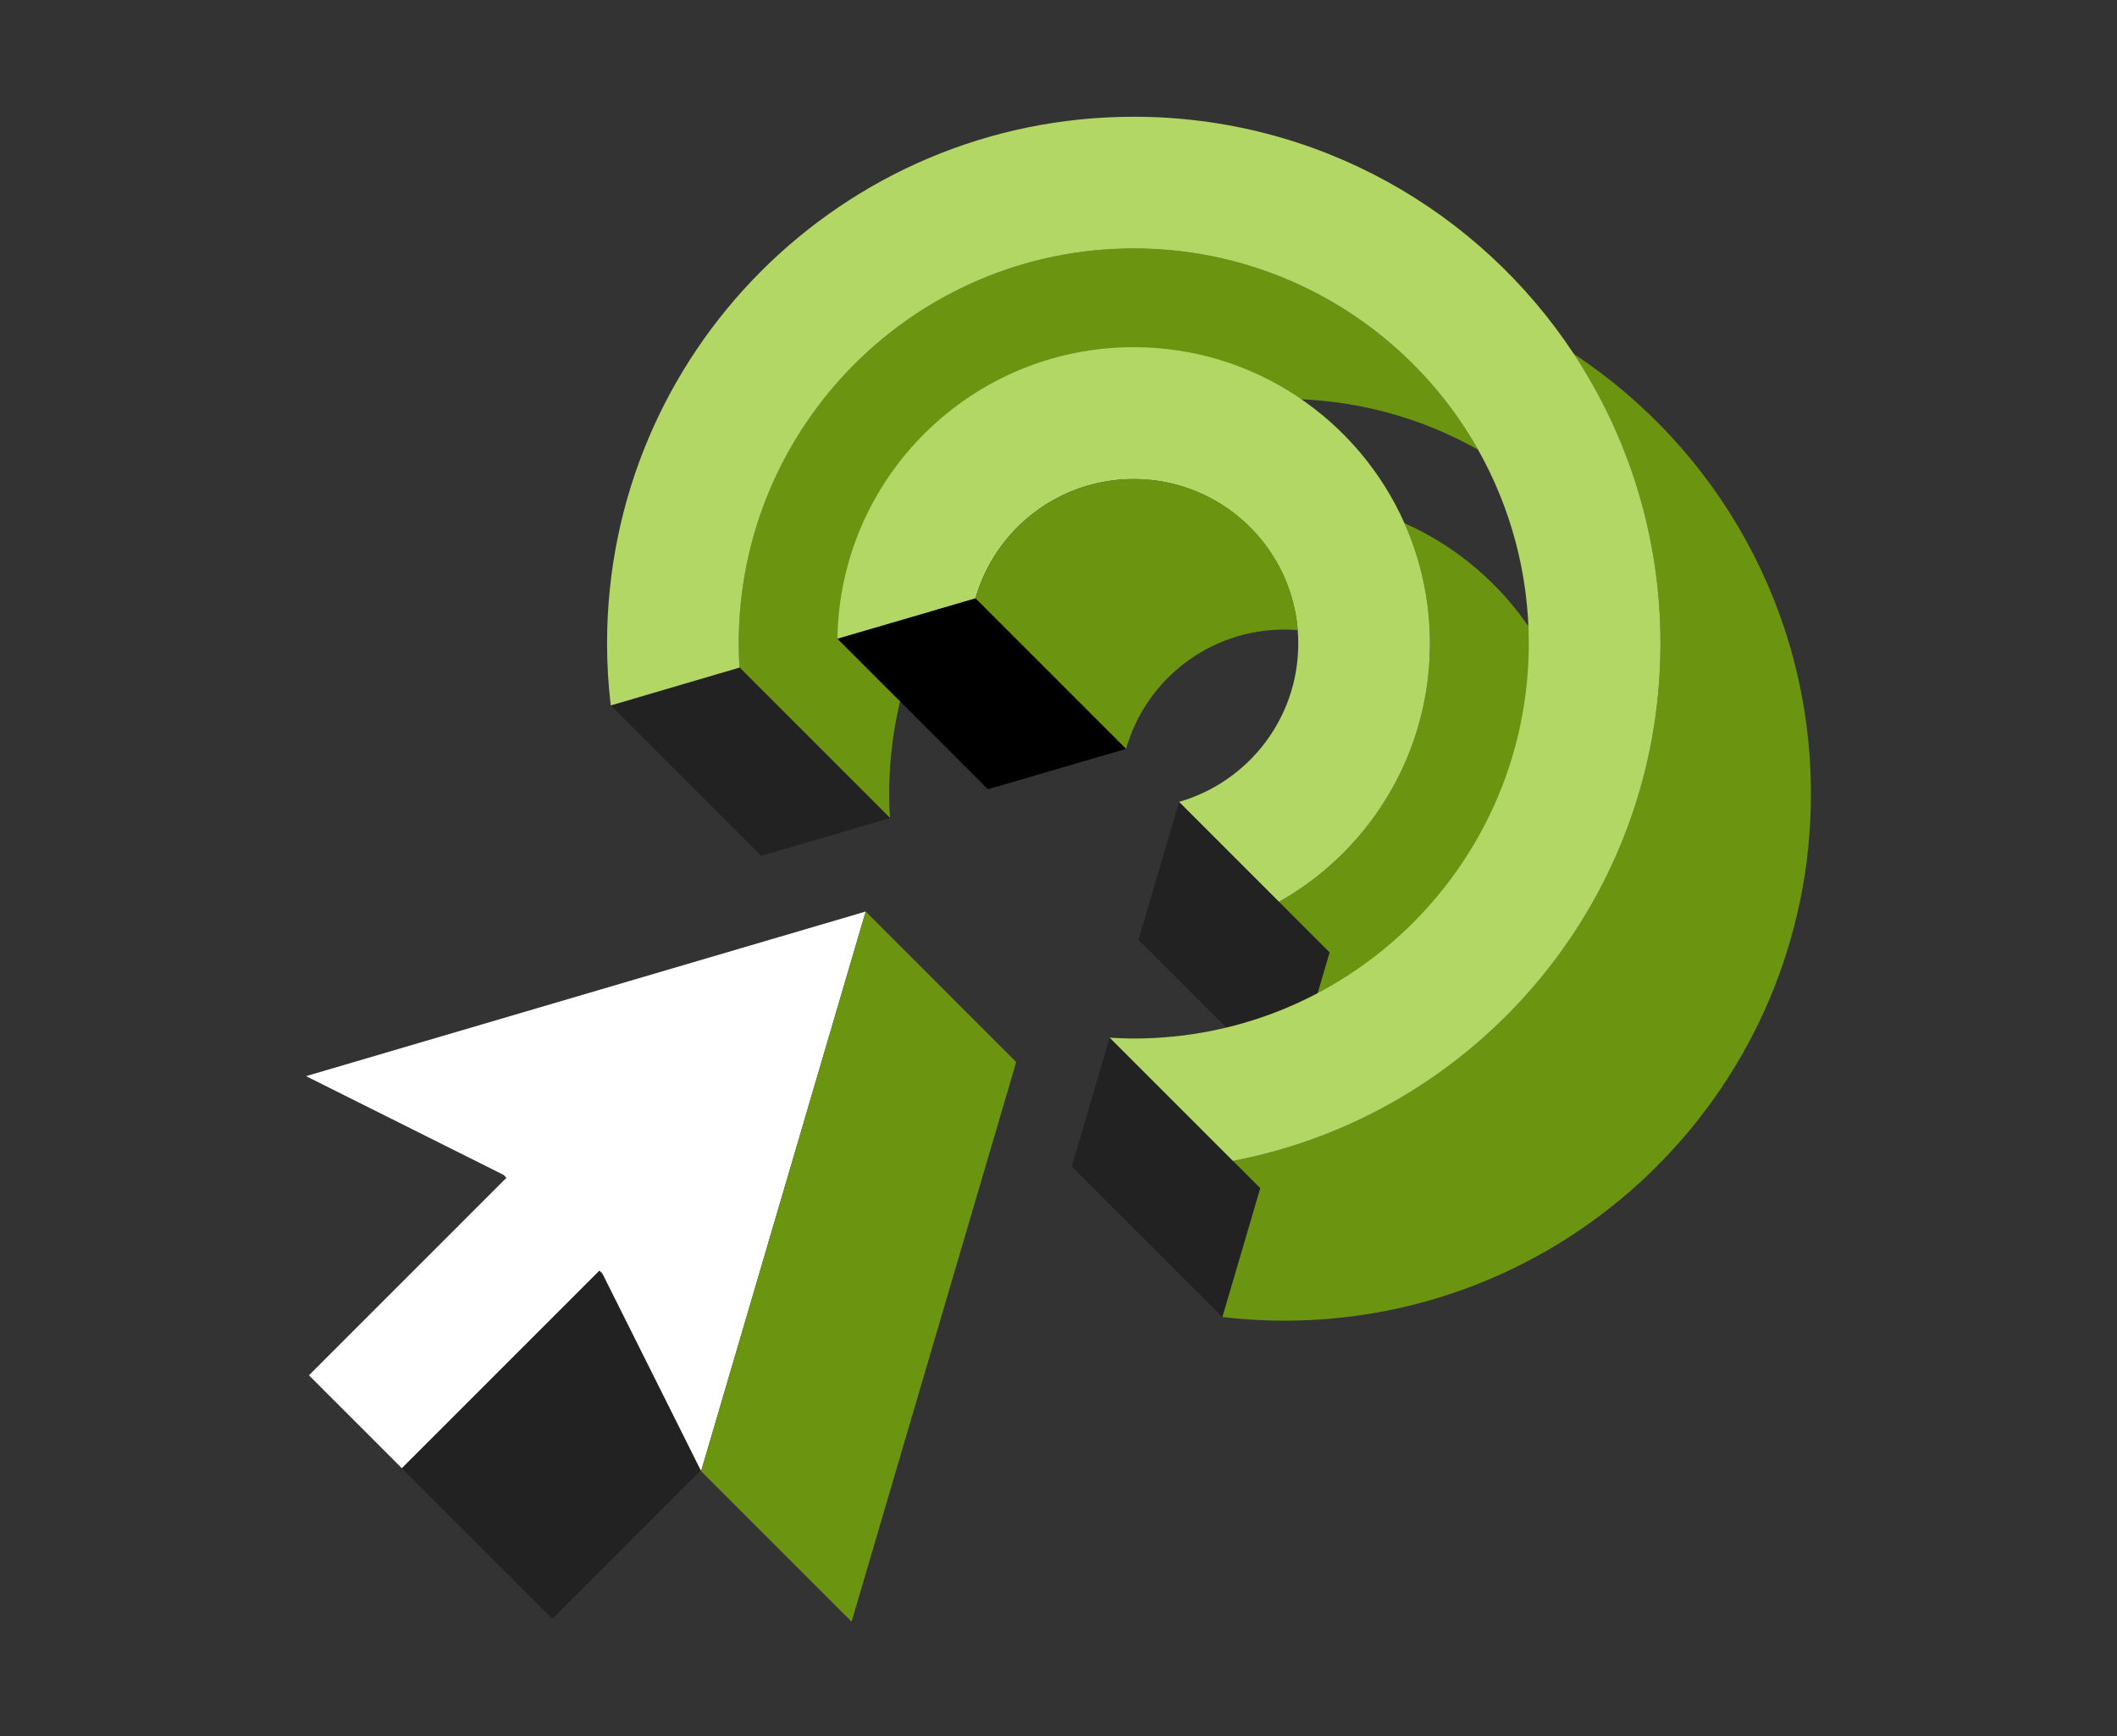 <svg width="800" height="656" viewBox="0 0 800 656" fill="none" xmlns="http://www.w3.org/2000/svg">
<rect x="0" y="0" width="800" height="656" fill="#333333" stroke="none"/>
<path d="M597.241 300.024C597.241 361.294 548.107 411.053 487.076 411.986L502.385 359.895L483.289 340.798C510.756 325.342 531.035 298.603 537.859 266.848C539.509 259.216 540.373 251.289 540.373 243.156C540.373 226.972 536.938 211.583 530.74 197.696C569.91 215.121 597.241 254.393 597.241 300.024Z" fill="#6B9510"/>
<path d="M558.529 169.92C536.885 157.716 511.897 150.744 485.294 150.744C402.881 150.744 336.016 217.609 336.016 300.022C336.016 303.059 336.096 306.084 336.335 309.121L279.467 252.253C279.228 249.217 279.148 246.191 279.148 243.154C279.148 160.742 346.014 93.876 428.426 93.876C444.645 93.876 460.261 96.47 474.887 101.258C510.578 112.939 540.354 137.722 558.529 169.92Z" fill="#6B9510"/>
<path d="M684.339 300.025C684.339 409.962 595.239 499.062 485.302 499.062C477.374 499.062 469.606 498.596 461.906 497.663L476.214 448.996L465.898 438.68C554.612 421.779 622.444 346.02 627.198 253.564C627.38 250.118 627.471 246.649 627.471 243.157C627.471 202.724 615.415 165.112 594.715 133.709C648.706 169.32 684.339 230.51 684.339 300.025Z" fill="#6B9510"/>
<path d="M327.136 344.449L303.445 425.008L265.105 555.361L264.798 555.668L241.38 508.809L234.135 494.319L227.618 481.285L226.526 480.204L219.656 487.074L151.892 554.837L116.748 519.693L172.797 463.656L173.104 463.348L191.393 445.06L190.301 443.968L115.656 406.651L327.136 344.449Z" fill="white"/>
<path d="M265.12 555.36L264.949 555.929L264.812 555.667L265.12 555.36Z" fill="black"/>
<path d="M173.096 463.347L172.789 463.654L172.516 463.517L173.096 463.347Z" fill="black"/>
<path d="M264.765 555.667L208.727 611.704L151.859 554.836L219.623 487.073L226.493 480.203L227.585 481.284L234.102 494.318L241.347 508.808L264.765 555.667Z" fill="#222222"/>
<path d="M384.015 401.317L321.813 612.797L264.945 555.929L265.116 555.361L303.456 425.008L327.147 344.449L384.015 401.317Z" fill="#6B9510"/>
<path d="M336.344 309.124L287.665 323.432L230.797 266.564L279.476 252.256L336.344 309.124Z" fill="#222222"/>
<path d="M476.184 448.994L461.876 497.662L405.008 440.794L419.316 392.126L476.184 448.994Z" fill="#222222"/>
<path d="M540.364 243.156C540.364 251.288 539.5 259.215 537.851 266.847C531.027 298.602 510.748 325.341 483.281 340.798L445.509 303.026C471.554 295.554 490.605 271.612 490.605 243.235C490.605 241.507 490.537 239.8 490.389 238.117C488.763 218.077 477.651 200.732 461.546 190.587C451.958 184.536 440.596 181.033 428.403 181.033C400.026 181.033 376.005 200.084 368.624 226.129L316.453 241.37C317.386 180.339 367.145 131.194 428.403 131.194C474.034 131.194 513.307 158.525 530.731 197.696C536.93 211.583 540.364 226.971 540.364 243.156Z" fill="#B3D764"/>
<path d="M502.419 359.899L487.11 411.989L430.242 355.122L445.551 303.031L483.323 340.802L502.419 359.899Z" fill="#222222"/>
<path d="M490.437 238.117C488.754 237.969 487.048 237.901 485.319 237.901C456.942 237.901 432.921 256.951 425.54 282.997L387.688 245.145L368.672 226.129C376.053 200.083 400.074 181.033 428.451 181.033C440.644 181.033 452.006 184.536 461.594 190.587C477.699 200.732 488.811 218.076 490.437 238.117Z" fill="#6B9510"/>
<path d="M425.491 282.996L373.321 298.237L316.453 241.369L368.624 226.128L387.64 245.145L425.491 282.996Z" fill="black"/>
<path d="M627.481 243.156C627.481 246.648 627.39 250.117 627.208 253.563C622.454 346.019 554.622 421.778 465.908 438.679L419.356 392.127C422.381 392.275 425.418 392.434 428.444 392.434C510.856 392.434 577.722 325.569 577.722 243.156C577.722 216.554 570.75 191.566 558.546 169.922C540.371 137.724 510.595 112.941 474.905 101.26C460.278 96.472 444.662 93.879 428.444 93.879C346.031 93.879 279.166 160.744 279.166 243.156C279.166 246.193 279.245 249.219 279.484 252.255L230.805 266.563C229.873 258.863 229.406 251.084 229.406 243.156C229.406 133.22 318.507 44.119 428.444 44.119C497.947 44.119 559.126 79.73 594.725 133.709C615.425 165.111 627.481 202.723 627.481 243.156Z" fill="#B3D764"/>
</svg>
